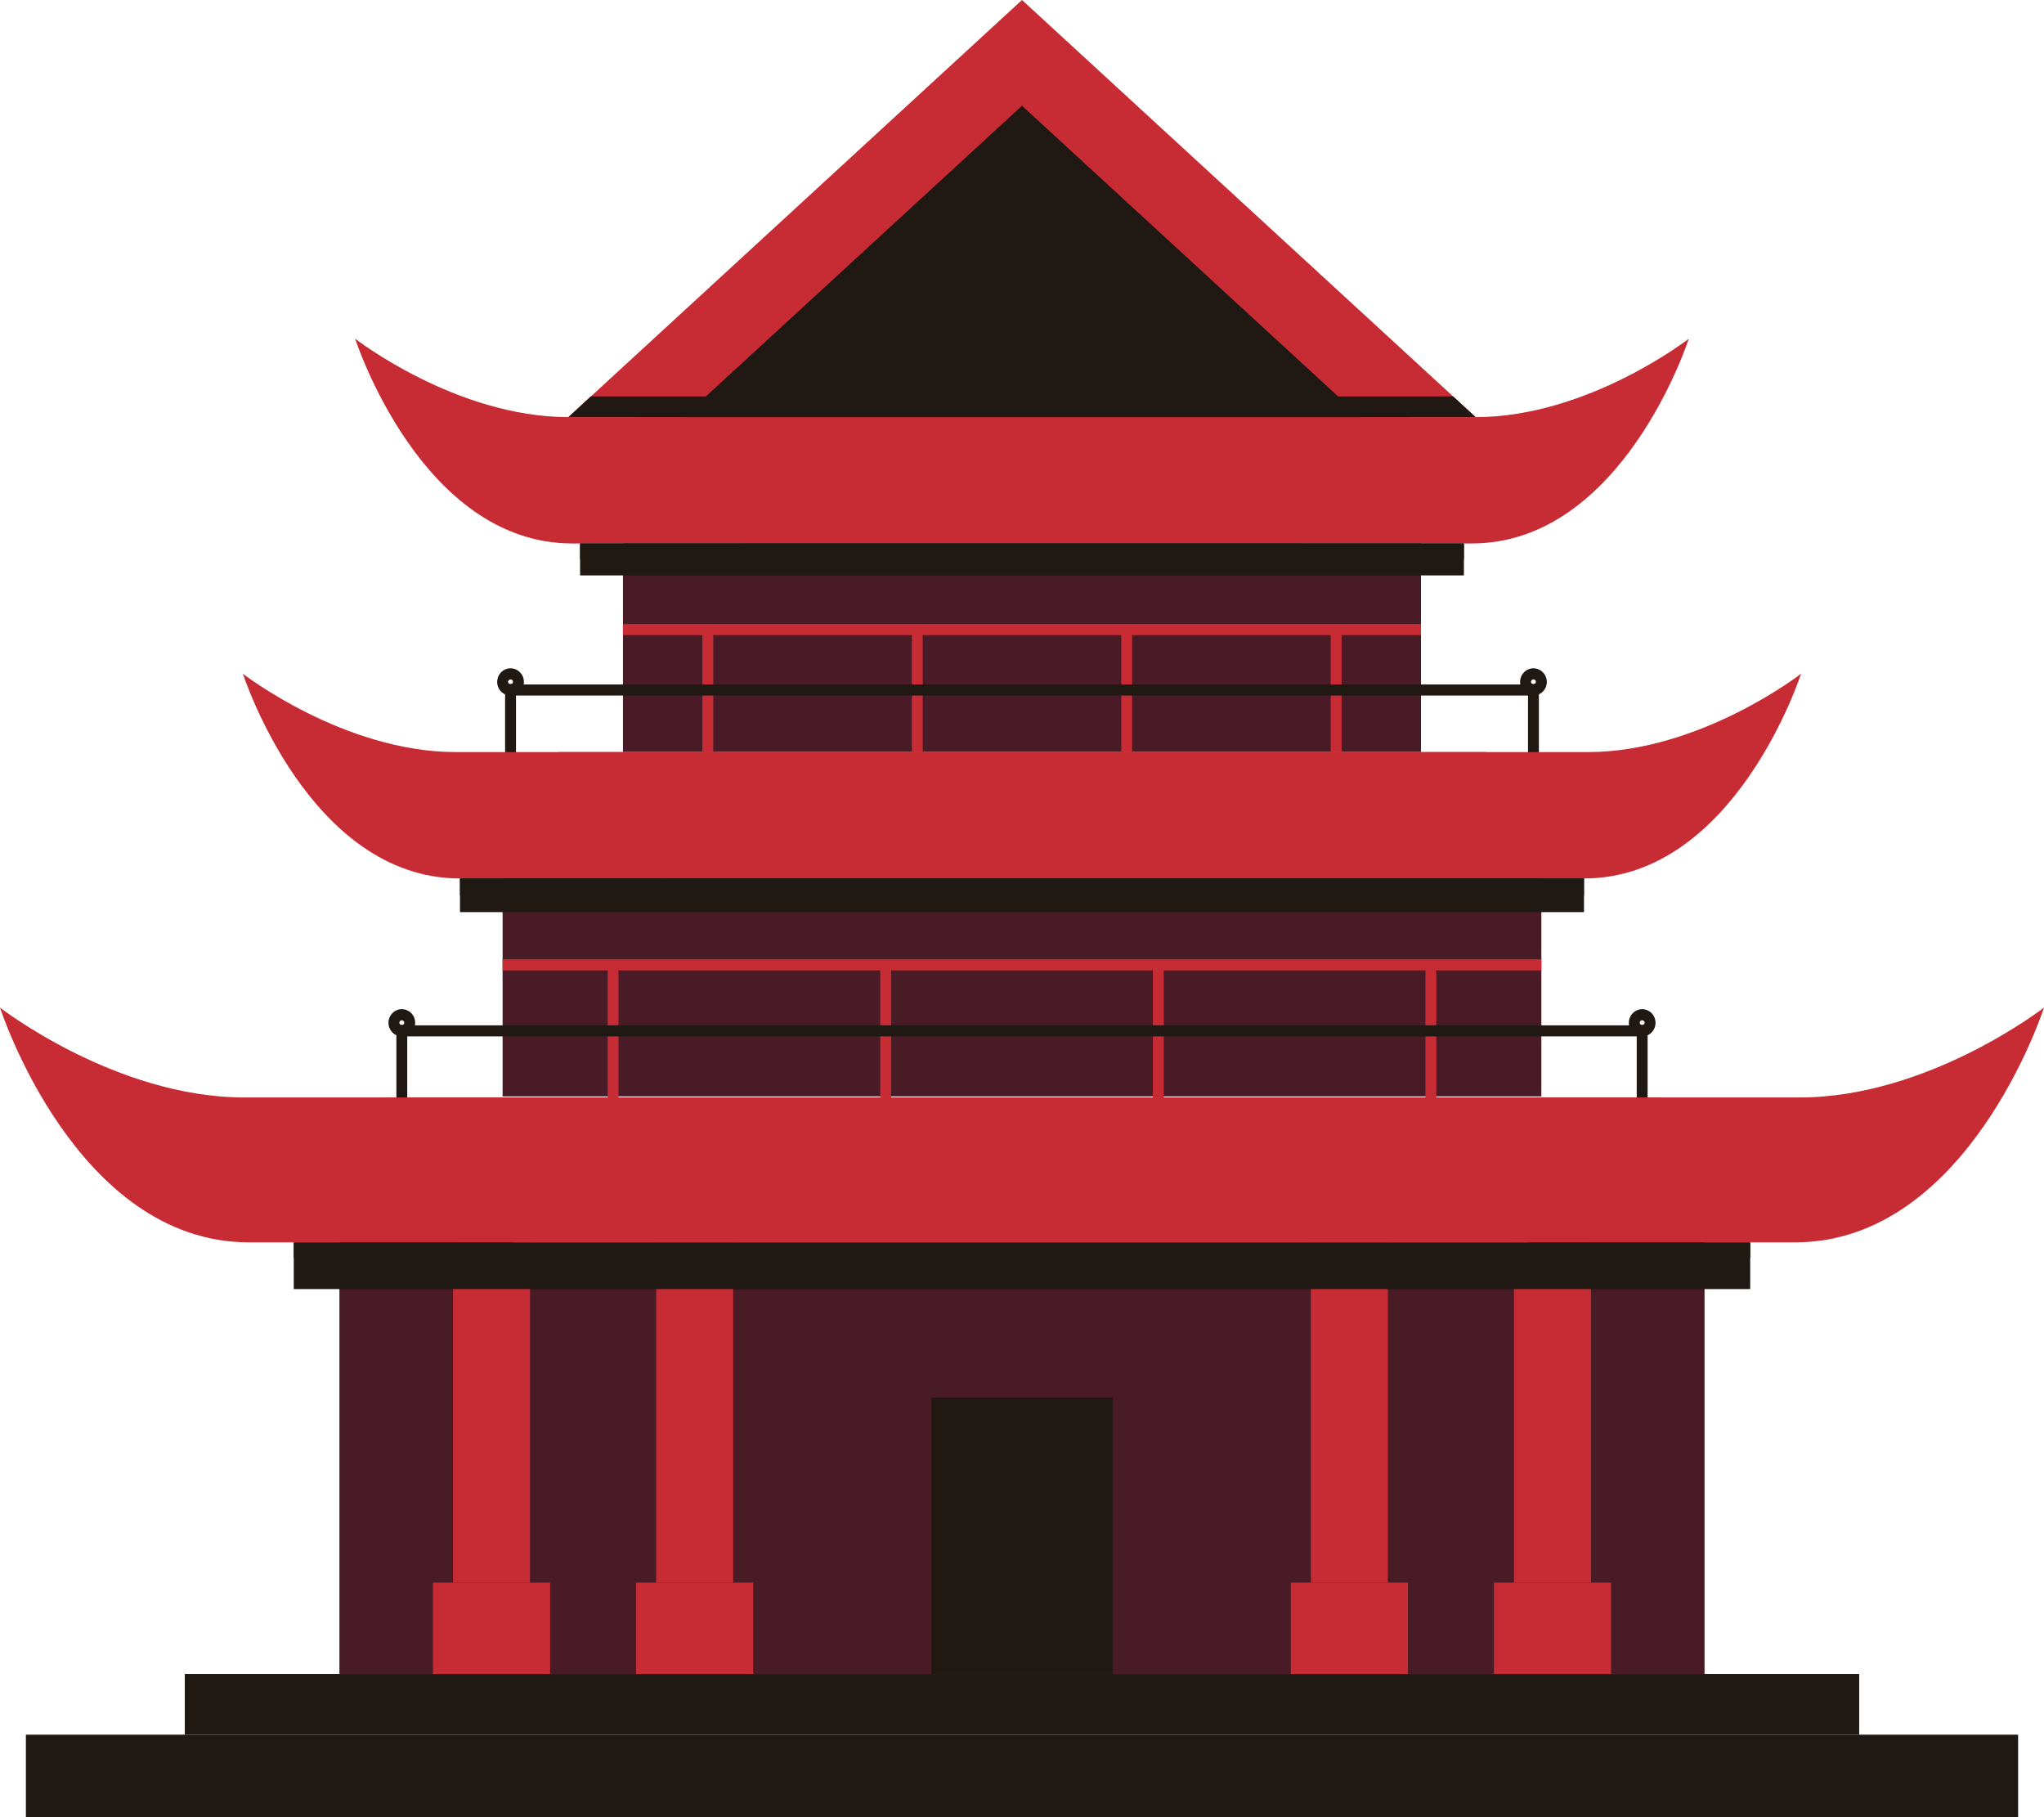 <?xml version="1.0" encoding="UTF-8"?> <svg xmlns="http://www.w3.org/2000/svg" width="54" height="48" viewBox="0 0 54 48" fill="none"><path d="M8.967 32.816V44.217H45.032V32.816H8.967Z" fill="#481B27"></path><path d="M24.608 44.217H29.391V36.919H24.608V44.217Z" fill="#1F1813"></path><path d="M15.015 11.018C17.985 11.018 27 11.018 27 11.018C27 11.018 36.014 11.018 38.984 11.018C41.953 11.018 44.616 8.947 44.616 8.947C44.616 8.947 42.875 14.355 38.882 14.355C34.888 14.355 27 14.355 27 14.355C27 14.355 19.111 14.355 15.117 14.355C11.124 14.355 9.383 8.947 9.383 8.947C9.383 8.947 12.046 11.018 15.015 11.018Z" fill="#C72B34"></path><path d="M27 11.018C27 11.018 20.578 11.018 16.789 11.018C17.342 12.544 18.296 14.355 19.713 14.355C22.163 14.355 27 14.355 27 14.355C27 14.355 31.838 14.355 34.287 14.355C35.704 14.355 36.658 12.544 37.211 11.018C33.422 11.018 27 11.018 27 11.018Z" fill="#C72B34"></path><path d="M13.278 23.203V28.961H40.721V23.203H13.278Z" fill="#481B27"></path><path d="M8.967 32.817V34.05H45.032V32.817H8.967Z" fill="#1F1813"></path><path d="M14.002 41.806H11.968V32.817H14.002V41.806Z" fill="#C72B34"></path><path d="M14.532 41.805H11.437V44.217H14.532V41.805Z" fill="#C72B34"></path><path d="M0.684 45.821V48H53.316V45.821H0.684Z" fill="#1F1813"></path><path d="M16.458 14.355V19.865H37.541V14.355H16.458Z" fill="#481B27"></path><path d="M15.325 14.354V15.199H38.675V14.354H15.325Z" fill="#1F1813"></path><path d="M15.325 14.355V14.777H38.675V14.355H15.325Z" fill="#1F1813"></path><path d="M39.998 41.806H42.032V32.817H39.998V41.806Z" fill="#C72B34"></path><path d="M39.468 41.805H42.562V44.217H39.468V41.805Z" fill="#C72B34"></path><path d="M19.369 41.806H17.335V32.817H19.369V41.806Z" fill="#C72B34"></path><path d="M19.899 41.805H16.804V44.217H19.899V41.805Z" fill="#C72B34"></path><path d="M34.631 41.806H36.665V32.817H34.631V41.806Z" fill="#C72B34"></path><path d="M34.101 41.805H37.195V44.217H34.101V41.805Z" fill="#C72B34"></path><path d="M27 0L15.016 11.018H38.984L27 0Z" fill="#C72B34"></path><path d="M27 2.794L18.054 11.018H35.946L27 2.794Z" fill="#1F1813"></path><path d="M46.238 32.817V34.05H7.761V32.817H46.238Z" fill="#1F1813"></path><path d="M46.239 32.816V33.23H7.761V32.816H46.239Z" fill="#1F1813"></path><path d="M37.946 28.988H37.659V25.487H37.946V28.988Z" fill="#C72B34"></path><path d="M30.745 28.988H30.457V25.487H30.745V28.988Z" fill="#C72B34"></path><path d="M23.543 28.988H23.255V25.487H23.543V28.988Z" fill="#C72B34"></path><path d="M16.34 28.988H16.053V25.487H16.34V28.988Z" fill="#C72B34"></path><path d="M40.721 25.633H13.278V25.34H40.721V25.633Z" fill="#C72B34"></path><path d="M35.444 19.865H35.156V16.629H35.444V19.865Z" fill="#C72B34"></path><path d="M29.91 19.865H29.623V16.629H29.91V19.865Z" fill="#C72B34"></path><path d="M24.377 19.865H24.09V16.629H24.377V19.865Z" fill="#C72B34"></path><path d="M18.843 19.865H18.556V16.629H18.843V19.865Z" fill="#C72B34"></path><path d="M37.541 16.776H16.458V16.484H37.541V16.776Z" fill="#C72B34"></path><path d="M13.488 17.946C13.452 17.946 13.422 17.976 13.422 18.013C13.422 18.087 13.553 18.086 13.553 18.013C13.553 17.976 13.524 17.946 13.488 17.946ZM13.488 18.372C13.293 18.372 13.135 18.211 13.135 18.013C13.135 17.815 13.293 17.653 13.488 17.653C13.682 17.653 13.841 17.815 13.841 18.013C13.841 18.211 13.682 18.372 13.488 18.372Z" fill="#1F1813"></path><path d="M13.632 20.099H40.368V18.372H13.632V20.099ZM40.655 20.392H13.344V18.08H40.655V20.392Z" fill="#1F1813"></path><path d="M40.512 17.946C40.476 17.946 40.446 17.976 40.446 18.013C40.446 18.087 40.577 18.086 40.577 18.013C40.577 17.976 40.548 17.946 40.512 17.946ZM40.512 18.372C40.317 18.372 40.159 18.211 40.159 18.013C40.159 17.815 40.317 17.653 40.512 17.653C40.706 17.653 40.865 17.815 40.865 18.013C40.865 18.211 40.706 18.372 40.512 18.372Z" fill="#1F1813"></path><path d="M41.95 19.866C38.98 19.866 27 19.866 27 19.866C27 19.866 15.019 19.866 12.05 19.866C9.08 19.866 6.417 17.796 6.417 17.796C6.417 17.796 8.158 23.204 12.152 23.204C16.145 23.204 27 23.204 27 23.204C27 23.204 37.854 23.204 41.847 23.204C45.841 23.204 47.582 17.796 47.582 17.796C47.582 17.796 44.919 19.866 41.95 19.866Z" fill="#C72B34"></path><path d="M39.26 19.866H36.344C32.003 19.866 27 19.866 27 19.866C27 19.866 21.997 19.866 17.656 19.866H14.74C15.303 21.392 16.275 23.204 17.72 23.204C22.135 23.204 27 23.204 27 23.204C27 23.204 31.865 23.204 36.28 23.204C37.725 23.204 38.697 21.392 39.26 19.866Z" fill="#C72B34"></path><path d="M12.152 23.203V24.093H41.847V23.203H12.152Z" fill="#1F1813"></path><path d="M12.152 23.203V23.648H41.847V23.203H12.152Z" fill="#1F1813"></path><path d="M6.457 28.989C9.862 28.989 27 28.989 27 28.989C27 28.989 44.138 28.989 47.542 28.989C50.947 28.989 54 26.615 54 26.615C54 26.615 52.004 32.816 47.425 32.816C42.846 32.816 27 32.816 27 32.816C27 32.816 11.154 32.816 6.575 32.816C1.996 32.816 0 26.615 0 26.615C0 26.615 3.053 28.989 6.457 28.989Z" fill="#C72B34"></path><path d="M10.615 26.95C10.579 26.95 10.55 26.98 10.55 27.017C10.55 27.09 10.681 27.09 10.681 27.017C10.681 26.98 10.652 26.95 10.615 26.95ZM10.615 27.376C10.421 27.376 10.263 27.215 10.263 27.017C10.263 26.819 10.421 26.657 10.615 26.657C10.81 26.657 10.968 26.819 10.968 27.017C10.968 27.215 10.81 27.376 10.615 27.376Z" fill="#1F1813"></path><path d="M10.759 29.103H43.24V27.376H10.759V29.103ZM43.528 29.395H10.472V27.084H43.528V29.395Z" fill="#1F1813"></path><path d="M43.385 26.95C43.349 26.95 43.319 26.98 43.319 27.017C43.319 27.09 43.45 27.09 43.45 27.017C43.45 26.98 43.421 26.95 43.385 26.95ZM43.385 27.376C43.19 27.376 43.032 27.215 43.032 27.017C43.032 26.819 43.19 26.657 43.385 26.657C43.579 26.657 43.737 26.819 43.737 27.017C43.737 27.215 43.579 27.376 43.385 27.376Z" fill="#1F1813"></path><path d="M43.894 28.989H40.403C34.369 28.989 27 28.989 27 28.989C27 28.989 19.63 28.989 13.597 28.989H10.106C10.78 30.739 11.944 32.816 13.673 32.816C19.776 32.816 27 32.816 27 32.816C27 32.816 34.224 32.816 40.326 32.816C42.056 32.816 43.219 30.739 43.894 28.989Z" fill="#C72B34"></path><path d="M4.882 44.216V45.82H49.117V44.216H4.882Z" fill="#1F1813"></path><path d="M15.016 11.018H38.984L38.389 10.471H15.61L15.016 11.018Z" fill="#1F1813"></path></svg> 